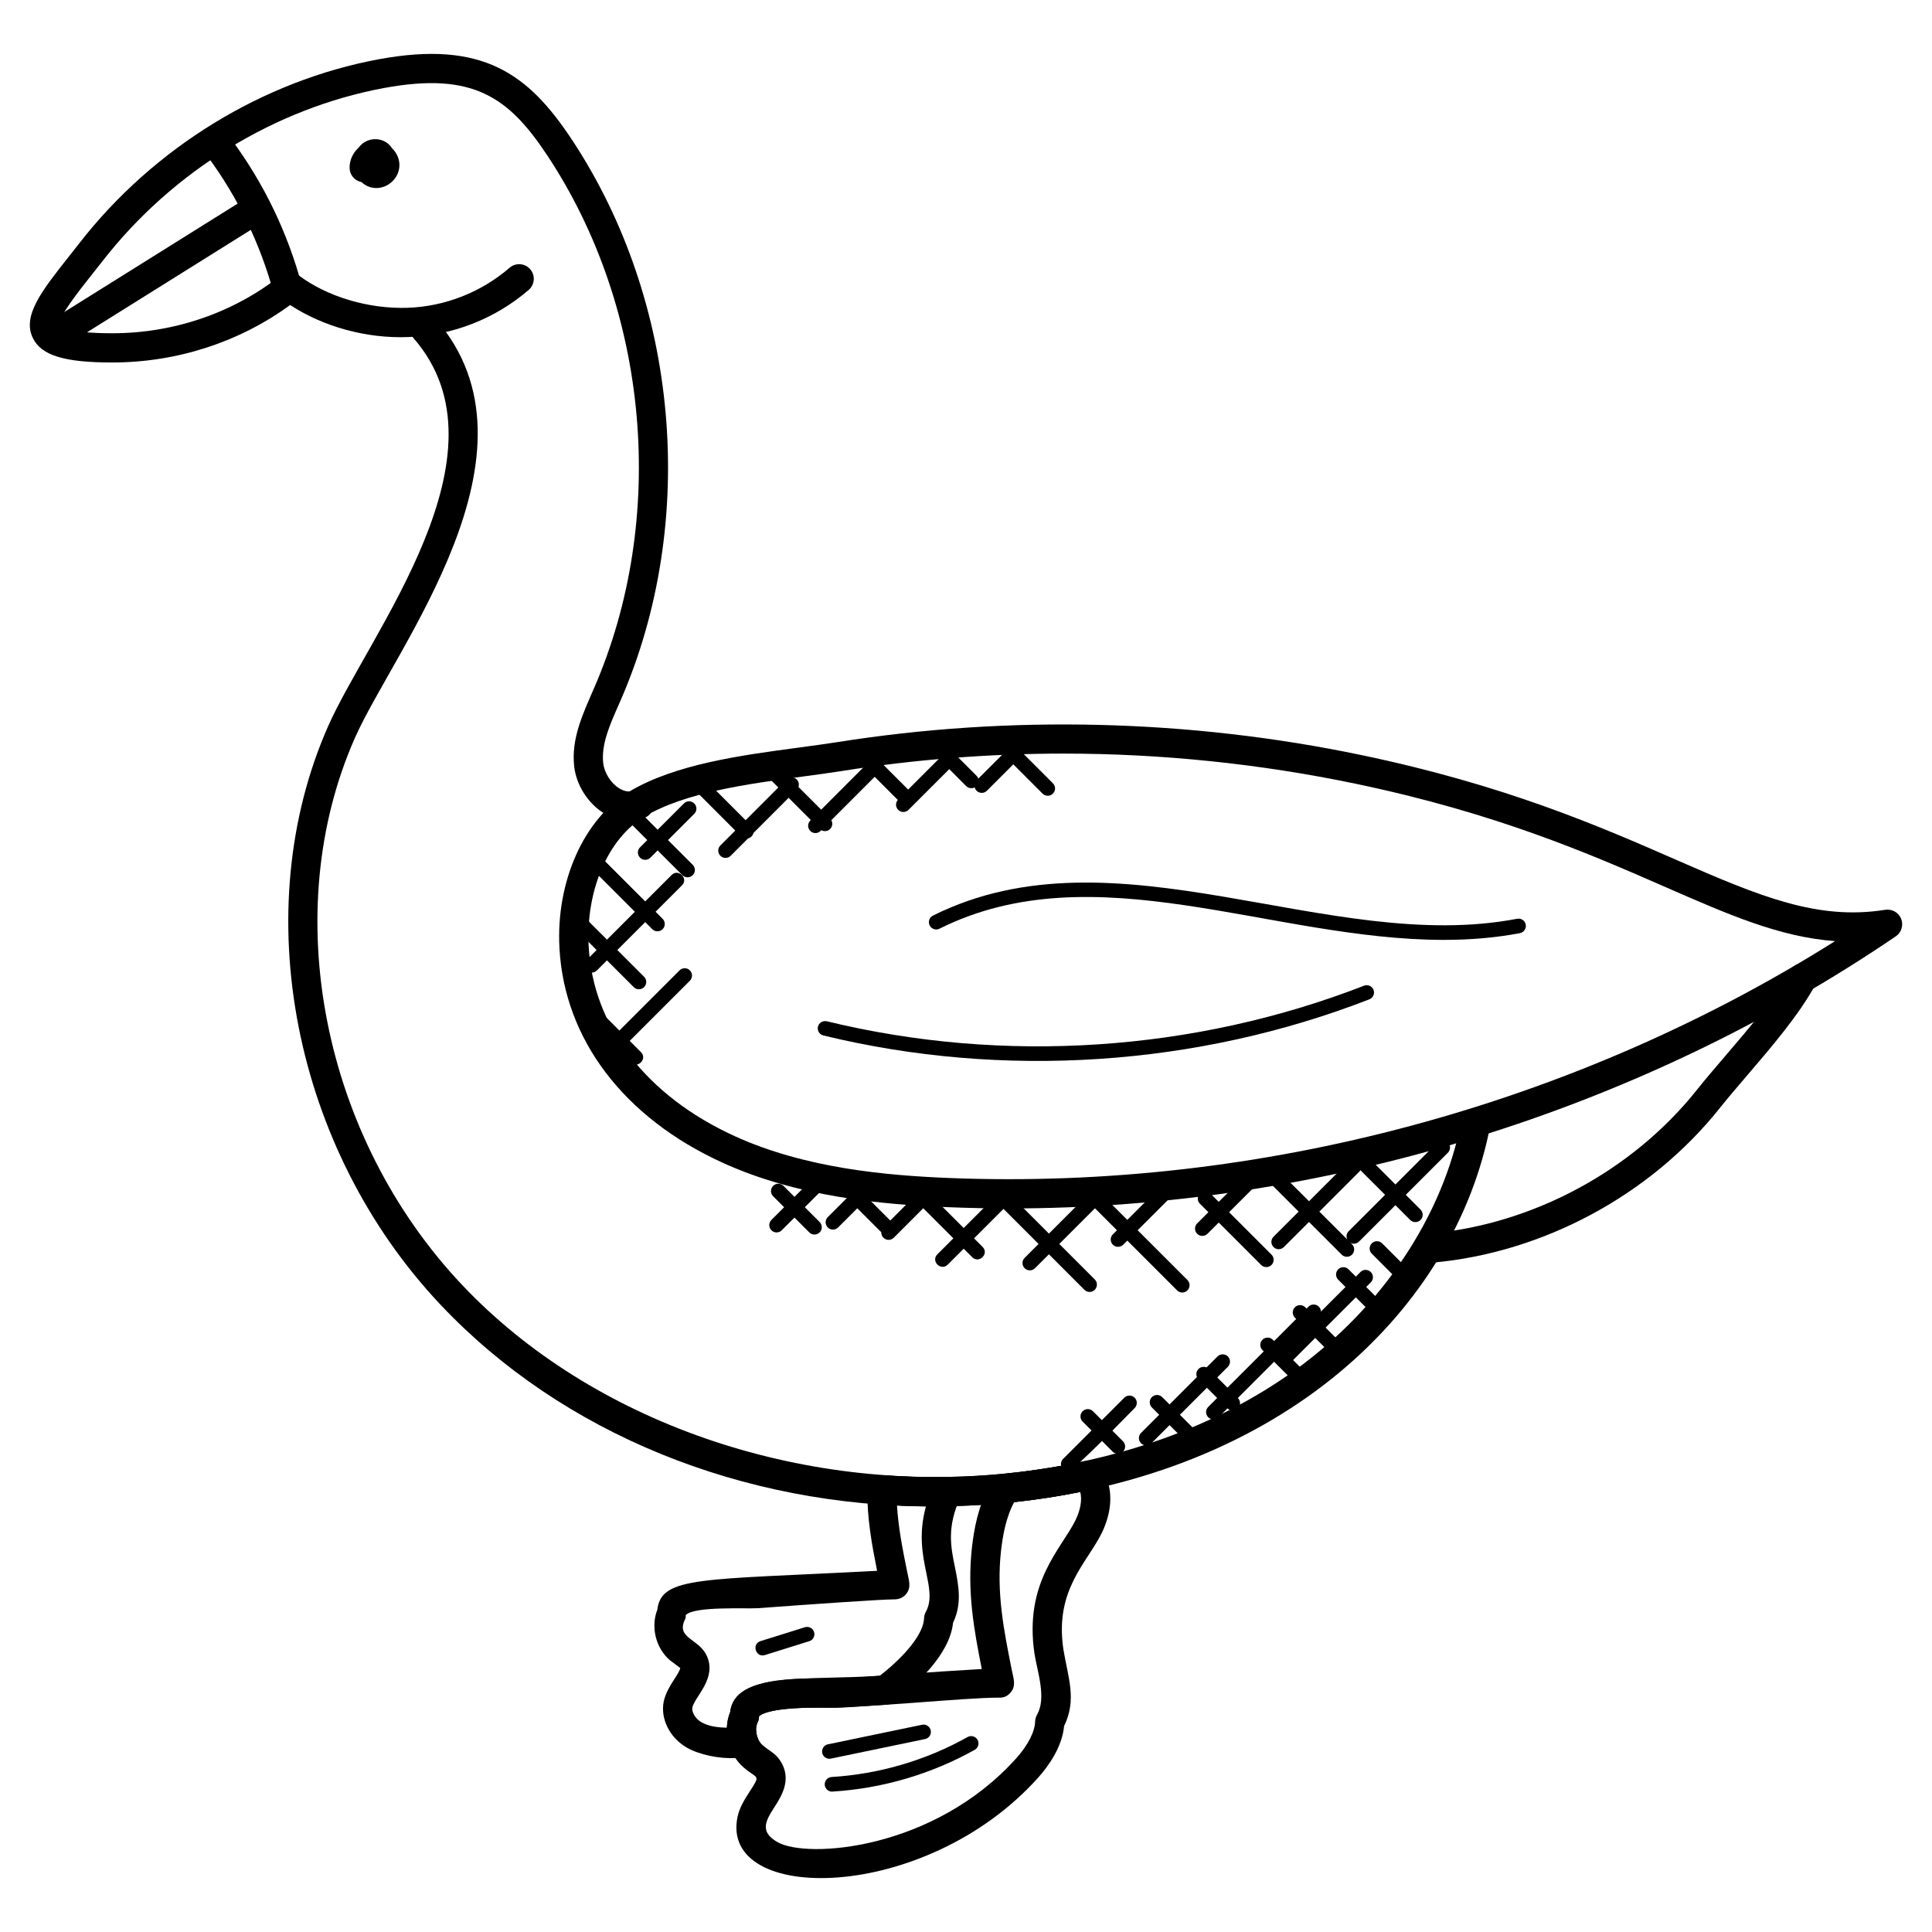 <?xml version="1.0" encoding="UTF-8"?>
<!-- Uploaded to: ICON Repo, www.iconrepo.com, Generator: ICON Repo Mixer Tools -->
<svg fill="#000000" width="800px" height="800px" version="1.1" viewBox="144 144 512 512" xmlns="http://www.w3.org/2000/svg">
 <g>
  <path d="m411.6 464.25c-5.387 0-10.773-0.109-16.152-0.324-17.426-0.691-39.996-2.66-60.047-11.836-26.098-11.93-41.824-32.648-43.141-56.836-0.961-17.633 6.504-34.312 18.57-41.516 12.145-7.246 29.617-9.586 45.039-11.648 3.535-0.48 6.922-0.93 10.023-1.418 45.645-7.238 93.328-6.07 138.76 3.402 38.25 7.969 63.465 18.996 83.719 27.863 22.066 9.656 37.305 16.02 55.25 13.168 1.805-0.27 3.543 0.723 4.207 2.402 0.668 1.691 0.078 3.613-1.426 4.637-68.395 46.488-151.79 72.098-234.8 72.105zm14.27-120.54c-19.688 0-39.461 1.551-58.766 4.613-3.156 0.504-6.606 0.969-10.199 1.449-14.68 1.969-31.312 4.199-42.102 10.633-9.656 5.758-15.609 19.594-14.797 34.43 1.156 21.223 15.238 39.523 38.621 50.219 18.828 8.605 40.422 10.473 57.125 11.137 82.215 3.238 165.29-19.215 234.57-62.789-14.617-1.039-28.238-7-45.055-14.363-19.926-8.719-44.73-19.57-82.191-27.375-25.312-5.269-51.285-7.953-77.211-7.953z"/>
  <path d="m310.71 361.5c-2.246 0-4.519-0.668-6.648-1.969-4.254-2.613-7.348-7.496-7.898-12.441-0.812-7.356 2.301-13.914 5.246-20.68 19.586-44.984 14.695-100.46-12.449-141.33-10.098-15.207-19.523-22.137-43.172-17.758-28.871 5.348-56.047 22.035-74.555 45.793l-2.797 3.539c-3.676 4.644-9.215 11.656-8.758 13.578 0.047 0.047 1.527 2.086 14.043 2.086h0.086c16.301-0.008 32.129-5.449 44.574-15.316 1.371-1.102 3.324-1.125 4.734-0.062 7.527 5.672 18.469 8.961 28.84 8.633 9.945-0.332 19.562-4.109 27.09-10.617 1.621-1.395 4.062-1.227 5.465 0.395 1.402 1.621 1.227 4.07-0.395 5.473-8.867 7.656-20.199 12.098-31.902 12.496-11.176 0.449-22.562-2.766-31.328-8.488-13.434 9.836-30.035 15.223-47.078 15.23h-0.086c-12.703 0-18.797-1.883-21.02-6.488-2.863-5.898 2.387-12.539 9.656-21.727l2.75-3.496c19.664-25.23 48.559-42.957 79.262-48.645 27.516-5.094 39.59 3.859 51.039 21.082 28.57 43.012 33.715 101.38 13.098 148.72l-0.668 1.52c-2.324 5.293-4.527 10.293-3.984 15.207 0.285 2.574 2.039 5.332 4.254 6.688 1.363 0.836 2.668 1.047 3.891 0.59 1.984-0.742 4.231 0.262 4.992 2.262 0.758 2-0.254 4.238-2.262 4.992-1.297 0.496-2.656 0.738-4.019 0.738z"/>
  <path d="m391.25 543.23c-50.48 0-98.156-19.254-130.39-53.344-39.195-41.438-51.496-104.51-29.918-153.4 10.812-24.547 49.457-72.152 22.656-102.86-1.41-1.613-1.238-4.062 0.371-5.465 1.605-1.418 4.055-1.246 5.473 0.371 30.84 35.344-10.898 87.266-21.414 111.08-20.348 46.109-8.633 105.71 28.469 144.94 34.25 36.219 89.32 55.363 143.7 49.977 29.531-2.922 56.117-12.387 76.906-27.359 23.223-16.75 39.344-40.934 44.219-66.355 0.402-2.102 2.434-3.473 4.535-3.078 2.102 0.402 3.481 2.434 3.078 4.535-9.301 48.488-54.66 92.707-127.98 99.973-6.59 0.656-13.164 0.98-19.691 0.98z"/>
  <path d="m391.22 543.2c-4.512 0-9.137-0.172-13.773-0.512-2.133-0.156-3.734-2.016-3.582-4.148 0.156-2.141 1.984-3.758 4.156-3.582 5.695 0.418 11.387 0.574 16.844 0.449 5.606-0.094 10.57-0.371 15.215-0.859 19.609-1.898 24.879-5.496 25.98-0.371 0.457 2.094-0.867 4.156-2.961 4.613-7.215 1.566-14.664 2.734-22.145 3.465-4.93 0.512-10.129 0.805-15.945 0.898-1.254 0.031-2.516 0.047-3.789 0.047z"/>
  <path d="m523.4 478.62c-1.984 0-3.676-1.512-3.852-3.527-0.188-2.133 1.379-4.016 3.512-4.207 27.199-2.441 53.582-16.656 70.594-38.012 2.262-2.844 4.867-5.883 7.566-9.039 6.133-7.152 13.082-15.27 17.02-22.477 1.031-1.875 3.371-2.566 5.254-1.543 1.883 1.023 2.574 3.379 1.543 5.262-4.324 7.922-11.551 16.363-17.93 23.805-2.637 3.078-5.176 6.047-7.387 8.82-18.309 22.98-46.699 38.273-75.965 40.902-0.125 0.008-0.234 0.016-0.355 0.016z"/>
  <path d="m339.48 625.37c0.559-2.481 1.906-4.582 3.094-6.434 3.109-4.836 2.277-3.324-1.449-6.496-4.164-3.566-5.637-9.75-3.621-14.719 1.172-10.52 21.594-8.734 29.344-8.891 1.723-0.133 26.484-1.93 37.336-2.519-2.086-10.496-3.922-20.555-2.606-32.25 0.543-4.66 1.551-10.664 4.551-15.988 0.316-0.605 0.723-1.219 1.133-1.828 0.723-1.062 1.922-1.707 3.207-1.707 6.891-0.684 14.043-1.805 20.957-3.309 4.191-0.859 10.09 7.488 4.582 18.98-4.055 8.168-12.539 15.129-10.207 30.84 1.219 7.488 3.644 13.316 0.195 20.371-0.512 5.449-3.953 10.379-6.836 13.633-29.98 33.484-84.773 33.688-79.68 10.316zm20.934-28.824c-13.199 0-15.098 2.094-15.27 2.332 0 0.598-0.07 0.961-0.332 1.496-0.285 0.582-0.441 1.293-0.441 2.062 0.023 0.102 0.117 0.953 0.133 1.055 0.047 0.316 0.109 0.543 0.203 0.789 0.332 0.977 0.836 1.734 1.457 2.269 2.07 1.75 3.613 2.141 5.047 4.789 2.473 4.644-0.18 8.773-2.117 11.789-2.238 3.473-3.781 6.348 0.914 9.031 7.75 4.527 41.508 2.148 63.379-22.27 3.055-3.441 4.852-6.969 4.93-9.656 0.023-0.645 0.195-1.262 0.512-1.812 2.519-4.418 0.156-11.09-0.684-16.191-2.797-18.93 7.078-27.656 10.898-35.406 1.332-2.773 1.766-5.449 1.23-7.426-5.734 1.156-11.609 2.062-17.508 2.691-2.238 4.133-3.039 9.031-3.481 12.867-1.254 11.121 0.738 21.051 2.844 31.57 0.457 2.293 1.219 4.207-0.293 5.992-0.75 0.898-1.723 1.449-3.062 1.379h-0.008c-9.559-0.02-34.648 2.773-48.352 2.648z"/>
  <path d="m325.99 607.12c-4.551-2.644-7.047-7.695-6.078-12.293 0.52-2.285 1.727-4.164 2.781-5.812 0.59-0.914 1.574-2.449 1.574-2.977-0.078-0.109-2.543-1.898-2.719-2.039-3.781-3.246-5.133-8.852-3.356-13.387 1.031-9.023 11.867-7.859 58.25-10.332-1.418-7.109-2.668-13.938-2.59-21.484 0.008-1.07 0.457-2.094 1.246-2.812 0.789-0.73 1.734-1.102 2.914-1.016 5.598 0.418 11.184 0.59 16.844 0.449 1.141 0.023 2.574 0.629 3.316 1.742 0.738 1.109 0.844 2.519 0.293 3.727-3.559 7.867-2.512 12.977-1.402 18.395 1.086 5.332 1.844 9.836-0.496 14.789-0.914 8.598-10.129 16.742-15.664 20.918-0.598 0.457-1.324 0.723-2.07 0.773-14.633 0.961-10.48 0.852-18.426 0.781-13.199 0-15.098 2.094-15.27 2.332 0 0.598-0.07 0.961-0.332 1.496-0.285 0.582-0.441 1.293-0.441 2.062 0.023 0.102 0.117 0.953 0.133 1.055 0.047 0.316 0.109 0.543 0.203 0.789 2.844 7.441-12.293 6.574-18.711 2.844zm-0.262-35.102c0 0.59 0.039 0.676-0.219 1.203-2.332 4.805 3.301 4.969 5.59 9.168 2.301 4.316-0.211 8.223-1.867 10.812-0.758 1.172-1.535 2.379-1.742 3.277-0.254 1.227 0.812 3.016 2.402 3.938 1.977 1.148 4.652 1.402 6.742 1.449 0.055-1.465 0.348-2.859 0.875-4.156 1.195-10.75 20.238-8.332 39.637-9.609 7.137-5.566 11.609-11.348 11.742-15.238 0.023-0.621 0.188-1.219 0.488-1.758 1.691-3.023 0.789-6.875 0.102-10.285-0.961-4.68-2.117-10.285-0.086-17.633-2.566-0.023-5.125-0.109-7.68-0.234 0.348 5.867 1.48 11.562 2.684 17.523 0.457 2.316 1.211 4.207-0.293 6-0.766 0.898-1.867 1.387-3.07 1.371-3.387 0-20.875 1.211-36.172 2.34-3.238 0.211-16.918-0.578-19.133 1.832z"/>
  <path d="m243.72 193.83c-0.766 0-1.52-0.148-2.231-0.457-0.621-0.262-1.18-0.645-1.66-1.117-0.086-0.016-0.172-0.039-0.242-0.055-1.723-0.426-2.93-1.953-2.945-3.719-0.023-2.078 0.922-4.023 2.394-5.34 0.574-0.828 1.41-1.496 2.426-1.891 2.188-0.844 4.711-0.203 6.094 1.566 0.133 0.164 0.242 0.324 0.348 0.488 1.203 1.156 1.898 2.699 1.945 4.301 0.047 2.055-0.984 3.977-2.742 5.168-1.039 0.707-2.227 1.055-3.387 1.055z"/>
  <path d="m220.24 224.5c-1.715 0-3.277-1.141-3.734-2.867-3.473-12.875-9.488-25.355-17.426-36.066-1.27-1.73-0.906-4.156 0.824-5.426 1.715-1.27 4.141-0.914 5.418 0.805 8.617 11.664 14.895 24.672 18.656 38.672 0.559 2.066-0.668 4.191-2.738 4.75-0.332 0.094-0.664 0.133-1 0.133z"/>
  <path d="m158.16 236.93c-1.285 0-2.551-0.645-3.285-1.82-1.133-1.812-0.582-4.207 1.23-5.34l52.289-32.695c1.805-1.125 4.207-0.59 5.34 1.23 1.133 1.812 0.582 4.207-1.23 5.34l-52.289 32.695c-0.645 0.406-1.352 0.59-2.055 0.59z"/>
  <path d="m501.41 473.03c-0.758-0.758-0.758-1.984 0-2.742l23.555-23.555c0.758-0.758 1.984-0.758 2.742 0 0.758 0.758 0.758 1.984 0 2.742l-23.555 23.555c-0.758 0.762-1.98 0.77-2.742 0z"/>
  <path d="m481.5 474.48c-0.758-0.758-0.758-1.984 0-2.742l20.059-20.059c0.758-0.758 1.984-0.758 2.742 0 0.758 0.758 0.758 1.984 0 2.742l-20.059 20.059c-0.758 0.762-1.984 0.77-2.742 0z"/>
  <path d="m461.26 470.96c-0.758-0.758-0.758-1.984 0-2.742l14.238-14.23c0.758-0.758 1.984-0.758 2.742 0 0.758 0.758 0.758 1.984 0 2.742l-14.238 14.23c-0.75 0.754-1.977 0.762-2.742 0z"/>
  <path d="m438.92 473.85c-0.758-0.758-0.758-1.984 0-2.734l14.48-14.488c0.758-0.758 1.984-0.758 2.742 0 0.758 0.758 0.758 1.984 0 2.742l-14.48 14.488c-0.75 0.746-1.973 0.762-2.742-0.008z"/>
  <path d="m415.54 480.09c-0.758-0.758-0.758-1.984 0-2.742l17.434-17.426c0.766-0.766 1.992-0.75 2.742 0 0.758 0.758 0.758 1.984 0 2.742l-17.434 17.426c-0.75 0.75-1.977 0.766-2.742 0z"/>
  <path d="m392.42 476.4 15.152-15.152c0.758-0.758 1.984-0.758 2.742 0 0.758 0.758 0.758 1.984 0 2.742l-15.152 15.152c-1.805 1.801-4.562-0.914-2.742-2.742z"/>
  <path d="m378.12 472.01c-0.758-0.758-0.758-1.984 0-2.742l8.355-8.363c0.758-0.758 1.984-0.758 2.742 0 0.758 0.758 0.758 1.984 0 2.742l-8.355 8.363c-0.758 0.754-1.98 0.762-2.742 0z"/>
  <path d="m363.37 469.29c-0.758-0.758-0.758-1.984 0-2.742l9.582-9.586c0.758-0.758 1.984-0.758 2.742 0 0.758 0.758 0.758 1.984 0 2.742l-9.582 9.586c-0.75 0.75-1.973 0.758-2.742 0z"/>
  <path d="m348.43 470.04c-0.758-0.758-0.758-1.984 0-2.742l10.672-10.672c0.758-0.758 1.984-0.758 2.742 0 0.758 0.758 0.758 1.984 0 2.742l-10.68 10.672c-0.754 0.754-1.977 0.762-2.734 0z"/>
  <path d="m358.47 470.6-9.582-9.586c-0.758-0.758-0.758-1.984 0-2.742 0.766-0.766 1.992-0.75 2.742 0l9.582 9.586c0.758 0.758 0.758 1.984 0 2.742-0.75 0.742-1.98 0.766-2.742 0z"/>
  <path d="m377.29 470.3-9.945-9.945c-0.758-0.758-0.758-1.984 0-2.742 0.758-0.758 1.984-0.758 2.742 0l9.945 9.945c1.832 1.832-0.961 4.516-2.742 2.742z"/>
  <path d="m401.65 477.18-14.184-14.184c-0.758-0.758-0.758-1.984 0-2.742 0.758-0.758 1.984-0.758 2.742 0l14.184 14.184c1.832 1.824-0.965 4.516-2.742 2.742z"/>
  <path d="m432.75 486.38c-0.496 0-0.992-0.188-1.371-0.566l-21.492-21.5c-0.758-0.758-0.758-1.984 0-2.742 0.758-0.758 1.984-0.758 2.742 0l21.492 21.492c1.219 1.23 0.344 3.316-1.371 3.316z"/>
  <path d="m455.94 485.96-22.641-22.633c-0.758-0.758-0.758-1.984 0-2.742 0.758-0.758 1.984-0.758 2.742 0l22.641 22.633c0.758 0.758 0.758 1.984 0 2.742-0.758 0.758-1.984 0.766-2.742 0z"/>
  <path d="m478.22 479.23-16.238-16.238c-0.758-0.758-0.758-1.984 0-2.742 0.758-0.758 1.984-0.758 2.742 0l16.238 16.238c0.758 0.758 0.758 1.984 0 2.742-0.762 0.754-1.984 0.762-2.742 0z"/>
  <path d="m499.56 476.49-18.121-18.113c-0.758-0.758-0.758-1.984 0-2.742 0.758-0.758 1.984-0.758 2.742 0l18.121 18.113c0.758 0.758 0.758 1.984 0 2.742-0.758 0.75-1.98 0.766-2.742 0z"/>
  <path d="m519.09 467.87c-0.504 0-0.992-0.188-1.371-0.566l-13.531-13.531c-0.758-0.758-0.758-1.984 0-2.742 0.758-0.758 1.984-0.758 2.742 0l13.531 13.531c0.758 0.758 0.758 1.984 0 2.742-0.379 0.379-0.867 0.566-1.371 0.566z"/>
  <path d="m324.84 375.93-15.285-15.277c-0.758-0.758-0.758-1.984 0-2.742 0.758-0.758 1.984-0.758 2.742 0l15.285 15.277c0.758 0.758 0.758 1.984 0 2.742-0.758 0.75-1.98 0.758-2.742 0z"/>
  <path d="m340.42 365.67-13.113-13.121c-0.758-0.758-0.758-1.984 0-2.742 0.766-0.766 1.992-0.75 2.742 0l13.113 13.121c0.758 0.758 0.758 1.984 0 2.742-0.742 0.746-1.977 0.77-2.742 0z"/>
  <path d="m361.25 363.69-14.695-14.695c-0.758-0.758-0.758-1.984 0-2.742 0.758-0.766 1.984-0.75 2.742 0l14.695 14.695c0.758 0.758 0.758 1.984 0 2.742-0.75 0.746-1.973 0.77-2.742 0z"/>
  <path d="m382.82 356.88-9.914-9.906c-0.758-0.758-0.758-1.984 0-2.742 0.75-0.75 1.977-0.766 2.742 0l9.914 9.906c0.758 0.758 0.758 1.984 0 2.734-0.766 0.777-1.992 0.762-2.742 0.008z"/>
  <path d="m400.05 352.32-10.914-10.922c-0.758-0.758-0.758-1.984 0-2.742 0.758-0.758 1.984-0.75 2.742 0l10.914 10.922c0.758 0.758 0.758 1.984 0 2.734-0.754 0.75-1.977 0.773-2.742 0.008z"/>
  <path d="m420.29 354.32-11.906-11.914c-0.758-0.758-0.758-1.984 0-2.742 0.758-0.758 1.984-0.758 2.742 0l11.906 11.914c0.758 0.758 0.758 1.984 0 2.742-0.75 0.75-1.98 0.758-2.742 0z"/>
  <path d="m316.86 390.24-16.418-16.418c-0.758-0.758-0.758-1.984 0-2.742s1.984-0.758 2.742 0l16.418 16.418c0.758 0.758 0.758 1.984 0 2.742-0.75 0.754-1.977 0.77-2.742 0z"/>
  <path d="m311.95 405.6-15.555-15.555c-0.758-0.758-0.758-1.984 0-2.742 0.766-0.766 1.992-0.75 2.742 0l15.555 15.555c0.758 0.758 0.758 1.984 0 2.742-0.758 0.754-1.984 0.77-2.742 0z"/>
  <path d="m311.12 425.56-12.711-12.711c-0.758-0.758-0.758-1.984 0-2.742s1.984-0.758 2.734 0l12.711 12.711c1.816 1.812-0.918 4.547-2.734 2.742z"/>
  <path d="m303.99 424c-0.758-0.758-0.758-1.984 0-2.742l20.098-20.098c0.758-0.758 1.984-0.758 2.734 0 0.758 0.758 0.758 1.984 0 2.742l-20.098 20.098c-0.742 0.75-1.969 0.758-2.734 0z"/>
  <path d="m299.42 401.19c-0.758-0.758-0.758-1.984 0-2.742l22.562-22.562c1.797-1.797 4.559 0.922 2.742 2.742l-22.562 22.562c-0.75 0.754-1.973 0.77-2.742 0z"/>
  <path d="m314.99 371.86c-1.715 0-2.59-2.086-1.371-3.309l11.625-11.625c0.758-0.758 1.984-0.758 2.742 0 0.758 0.758 0.758 1.984 0 2.742l-11.625 11.625c-0.379 0.379-0.867 0.566-1.371 0.566z"/>
  <path d="m334.91 370.79c-0.758-0.758-0.758-1.984 0-2.742l17.492-17.492c0.758-0.758 1.984-0.758 2.734 0 0.758 0.758 0.758 1.984 0 2.734l-17.492 17.492c-0.75 0.758-1.977 0.766-2.734 0.008z"/>
  <path d="m358.73 364.2c-0.758-0.758-0.758-1.984 0-2.742l16.098-16.105c0.758-0.758 1.984-0.758 2.742 0 0.758 0.758 0.758 1.984 0 2.742l-16.098 16.105c-0.758 0.762-1.984 0.77-2.742 0z"/>
  <path d="m382.03 358.62c-0.758-0.758-0.758-1.984 0-2.742l10.75-10.75c0.758-0.758 1.984-0.758 2.742 0 0.758 0.758 0.758 1.984 0 2.742l-10.75 10.75c-0.758 0.75-1.98 0.758-2.742 0z"/>
  <path d="m402.8 353.55c-0.758-0.758-0.758-1.984 0-2.742l9.961-9.961c0.758-0.758 1.984-0.758 2.742 0 0.758 0.758 0.758 1.984 0 2.742l-9.961 9.961c-0.75 0.754-1.977 0.77-2.742 0z"/>
  <path d="m513.22 481.93-5.68-5.688c-0.758-0.758-0.758-1.984 0-2.742 0.766-0.758 1.992-0.75 2.742 0l5.68 5.688c0.758 0.758 0.758 1.984 0 2.734-0.75 0.758-1.973 0.773-2.742 0.008z"/>
  <path d="m505.58 490.07-6.945-6.945c-0.758-0.758-0.758-1.984 0-2.742 0.766-0.758 1.992-0.75 2.742 0l6.945 6.945c0.758 0.758 0.758 1.984 0 2.742-0.75 0.754-1.977 0.77-2.742 0z"/>
  <path d="m495.66 501.68-8.504-8.496c-0.758-0.758-0.758-1.984 0-2.742s1.984-0.758 2.742 0l8.504 8.496c0.758 0.758 0.758 1.984 0 2.742-0.758 0.75-1.984 0.758-2.742 0z"/>
  <path d="m488 511.23-9.441-9.449c-0.758-0.758-0.758-1.984 0-2.734 0.758-0.766 1.984-0.75 2.742 0l9.441 9.449c0.758 0.758 0.758 1.984 0 2.742-0.75 0.746-1.984 0.762-2.742-0.008z"/>
  <path d="m469.32 517.25-7.711-7.719c-0.758-0.758-0.758-1.984 0-2.734 0.758-0.766 1.984-0.75 2.742 0l7.711 7.719c0.758 0.758 0.758 1.984 0 2.742-0.75 0.738-1.977 0.762-2.742-0.008z"/>
  <path d="m459.07 526.8-9.812-9.805c-0.758-0.758-0.758-1.984 0-2.742 0.758-0.758 1.984-0.758 2.742 0l9.812 9.805c0.758 0.758 0.758 1.984 0 2.742-0.75 0.758-1.98 0.766-2.742 0z"/>
  <path d="m438.86 528.7-7.953-7.961c-0.758-0.758-0.758-1.984 0-2.742 0.758-0.758 1.984-0.75 2.742 0l7.953 7.961c0.758 0.758 0.758 1.984 0 2.742-0.75 0.742-1.977 0.766-2.742 0z"/>
  <path d="m427.1 533.93c-0.496 0-0.992-0.195-1.371-0.566-0.758-0.758-0.758-1.984 0-2.734l16.223-16.223c0.758-0.758 1.984-0.758 2.742 0 0.758 0.758 0.758 1.984 0 2.742-0.93 0.922-16.285 16.781-17.594 16.781z"/>
  <path d="m446.39 526.48c-0.758-0.758-0.758-1.984 0-2.742l20.262-20.262c0.758-0.758 1.984-0.758 2.742 0 0.758 0.758 0.758 1.984 0 2.742l-20.262 20.262c-0.75 0.754-1.973 0.762-2.742 0z"/>
  <path d="m464.19 519.59c-0.758-0.758-0.758-1.984 0-2.742l26.578-26.57c0.758-0.758 1.984-0.758 2.742 0 0.758 0.758 0.758 1.984 0 2.742l-26.578 26.57c-0.75 0.754-1.98 0.762-2.742 0z"/>
  <path d="m484.51 505.8c-0.496 0-0.992-0.188-1.371-0.566-0.758-0.758-0.758-1.984 0-2.742l21.391-21.391c0.758-0.758 1.984-0.758 2.742 0 0.758 0.758 0.758 1.984 0 2.742l-21.391 21.391c-0.379 0.375-0.867 0.566-1.371 0.566z"/>
  <path d="m526.64 393.08c-45.777 0-92.547-23.469-133.67-2.969-0.914 0.488-2.117 0.102-2.598-0.867-0.473-0.961-0.094-2.117 0.867-2.598 48.48-24.184 104.75 10.441 154.83 0.836 1.062-0.188 2.07 0.488 2.262 1.543 0.203 1.055-0.488 2.07-1.535 2.269-6.637 1.258-13.375 1.785-20.156 1.785z"/>
  <path d="m362.2 418.41c-1.047-0.246-1.684-1.293-1.434-2.34 0.254-1.039 1.301-1.637 2.34-1.426 46.887 11.41 97.43 8.047 142.38-9.426 1.008-0.387 2.117 0.109 2.512 1.102 0.387 1-0.109 2.125-1.109 2.512-45.617 17.734-97.02 21.176-144.68 9.578z"/>
  <path d="m364.5 618.8c-1.023 0-1.867-0.789-1.938-1.82-0.062-1.07 0.75-1.984 1.812-2.055 12.594-0.766 25.059-4.426 36.051-10.594 0.898-0.512 2.102-0.203 2.637 0.742 0.52 0.93 0.195 2.109-0.742 2.637-11.496 6.449-24.539 10.277-37.699 11.074-0.043 0.016-0.082 0.016-0.121 0.016z"/>
  <path d="m363.8 610.09c-0.898 0-1.715-0.629-1.898-1.543-0.211-1.047 0.457-2.078 1.504-2.285l24.957-5.184c1.008-0.234 2.078 0.457 2.293 1.504 0.211 1.047-0.457 2.078-1.504 2.285l-24.957 5.184c-0.129 0.031-0.262 0.039-0.395 0.039z"/>
  <path d="m345.56 578.91 11.75-3.676c1.039-0.309 2.117 0.254 2.426 1.27 0.324 1.023-0.246 2.109-1.27 2.426l-11.75 3.676c-2.41 0.777-3.621-2.93-1.156-3.695z"/>
 </g>
</svg>
